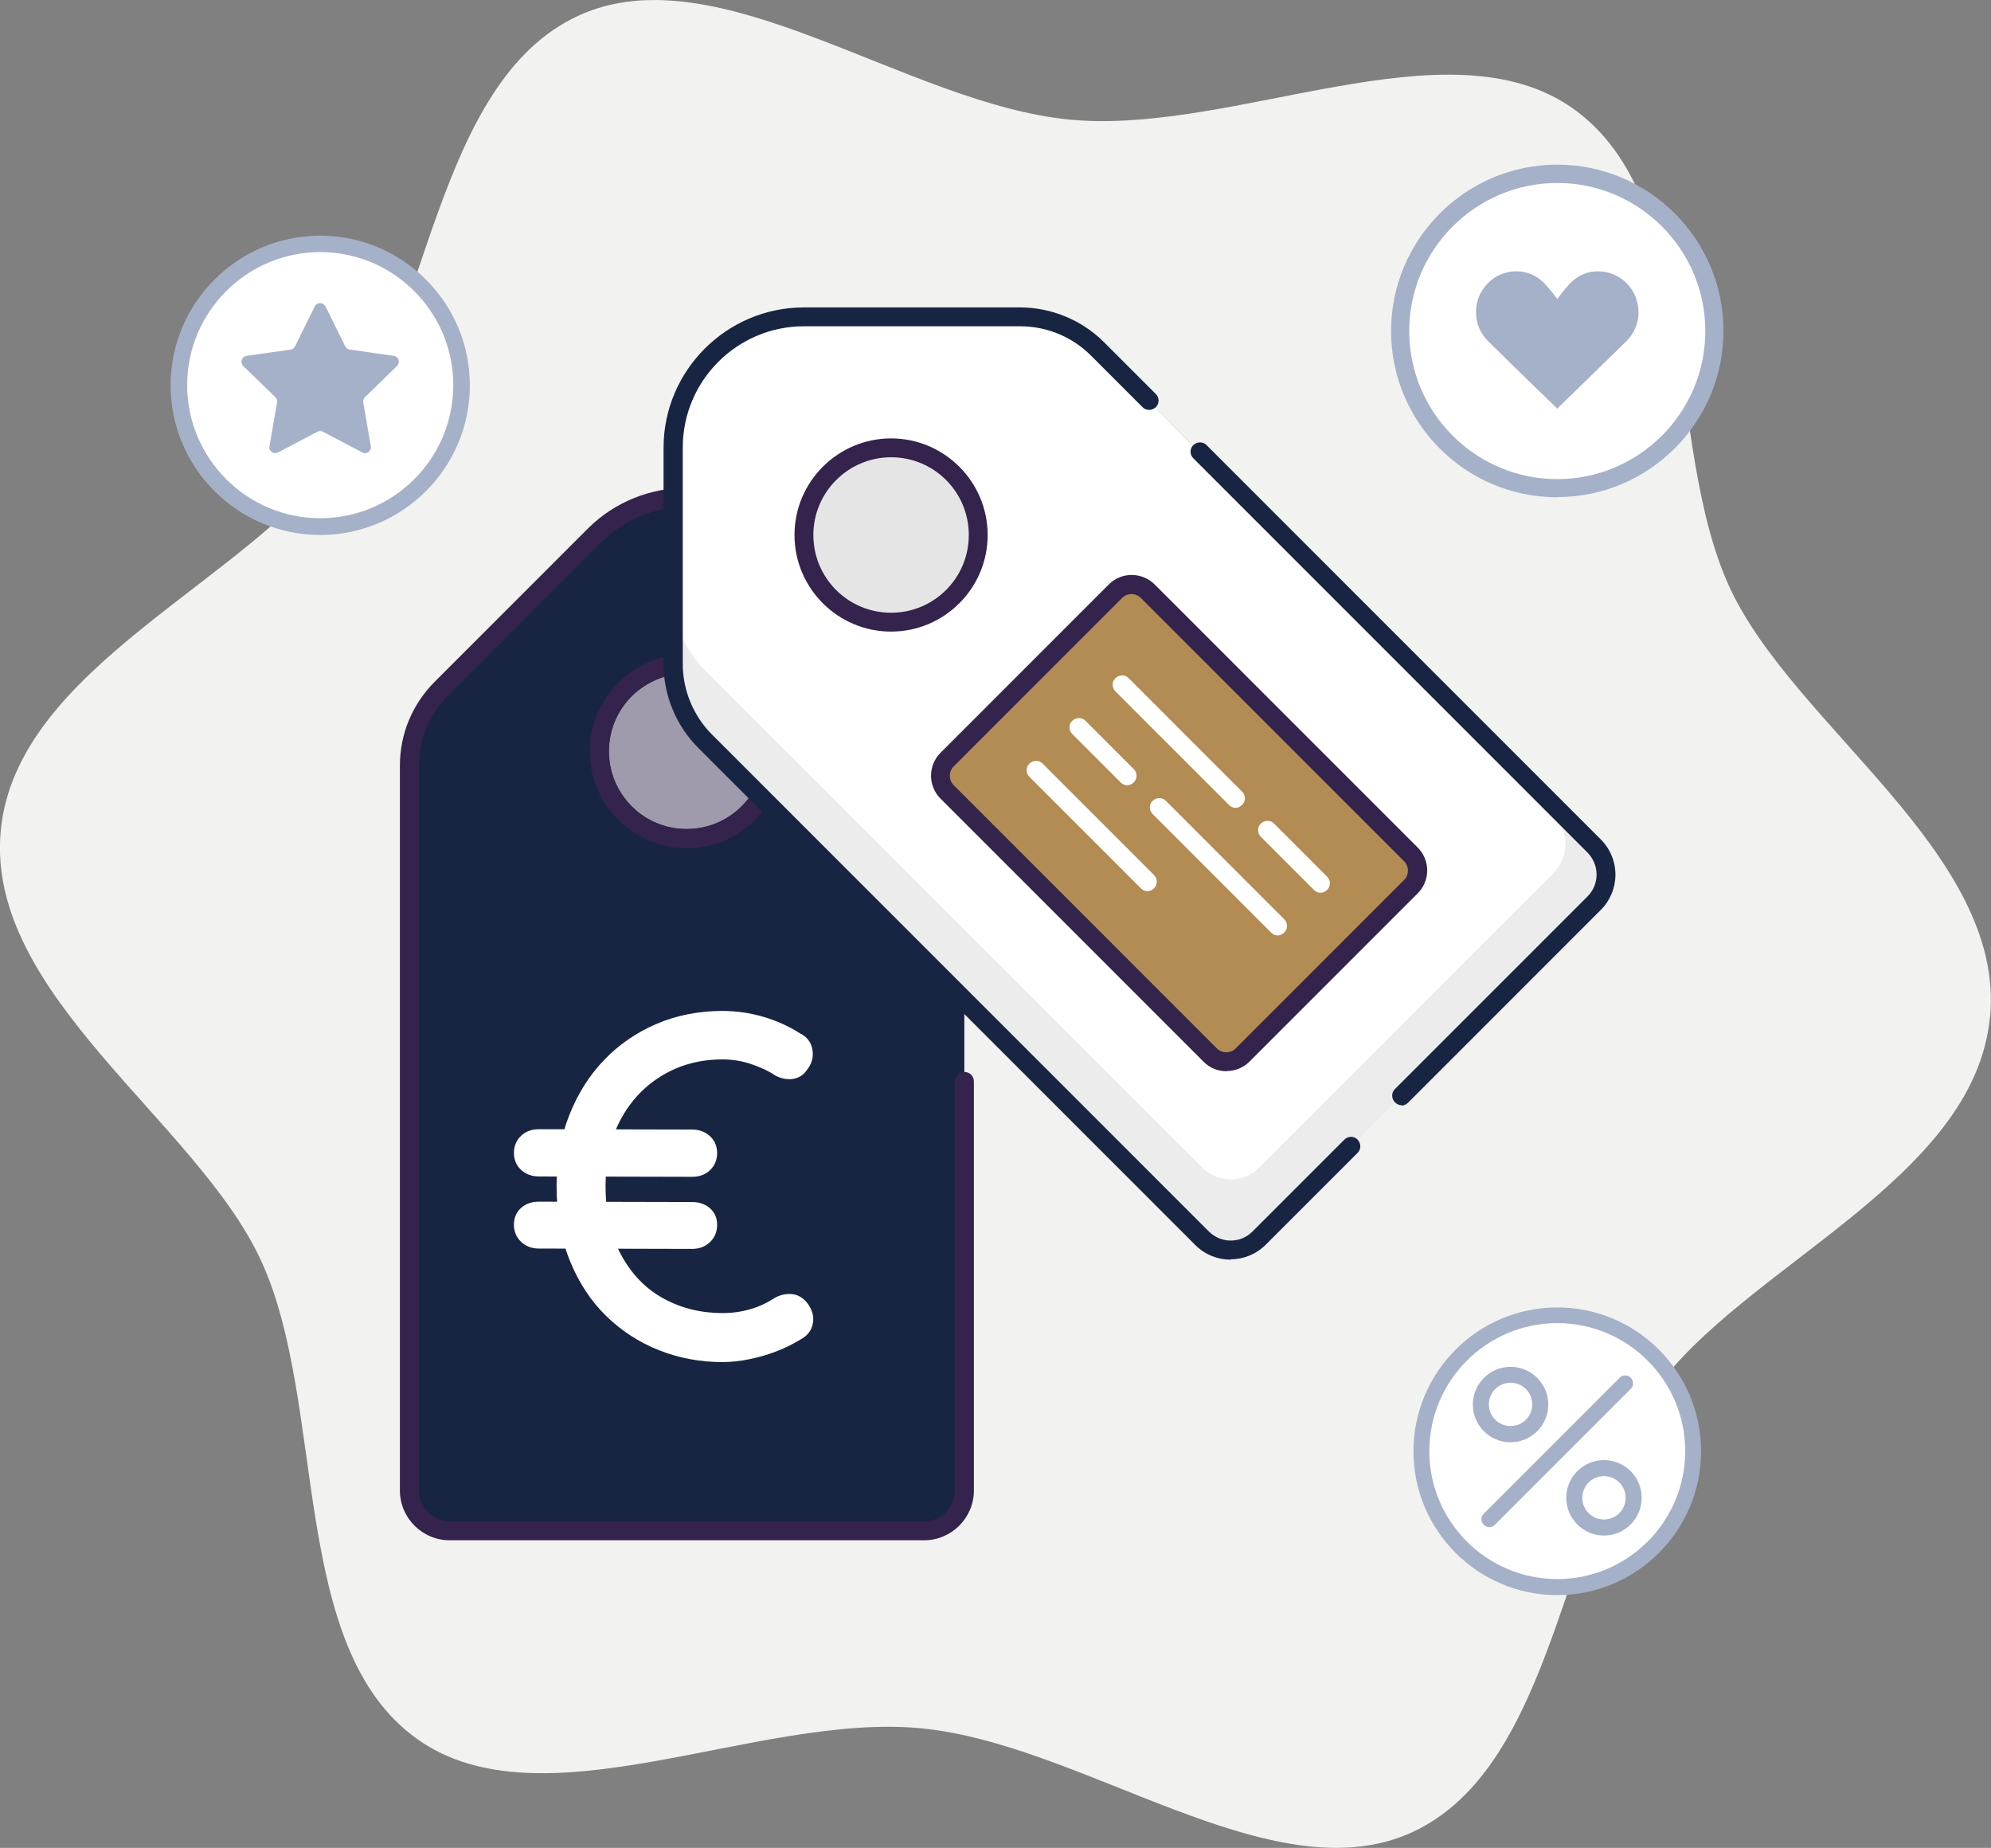 <?xml version="1.0" encoding="UTF-8"?>
<svg id="Calque_1" data-name="Calque 1" xmlns="http://www.w3.org/2000/svg" viewBox="0 0 112.97 104.83">
  <rect x="0" y="0" width="112.97" height="104.83" fill="#808080" stroke="none"/>
  <defs>
    <style>
      .cls-1 {
        fill: #9f9bac;
      }

      .cls-1, .cls-2, .cls-3, .cls-4, .cls-5, .cls-6, .cls-7, .cls-8, .cls-9, .cls-10 {
        stroke-width: 0px;
      }

      .cls-2 {
        fill: #e6e5e5;
      }

      .cls-3 {
        fill: #2c3d60;
      }

      .cls-4 {
        fill: #edecec;
      }

      .cls-5 {
        fill: #34234d;
      }

      .cls-6 {
        fill: #b38c53;
      }

      .cls-7 {
        fill: #a5b1c8;
      }

      .cls-8 {
        fill: #172542;
      }

      .cls-9 {
        fill: #f2f2f1;
      }

      .cls-10 {
        fill: #fff;
      }
    </style>
  </defs>
  <path class="cls-9" d="M112.91,57.69c-.87,9.29-14,14.13-19.05,21.23-5.2,7.33-5.57,21.26-13.73,25.02-7.91,3.64-18.62-5.03-27.92-5.9-9.3-.87-21.43,5.67-28.53.62-7.33-5.2-5.1-18.96-8.86-27.13C11.19,63.62-.82,56.44.04,47.14c.87-9.29,14-14.13,19.05-21.23,5.2-7.33,5.57-21.26,13.73-25.02,7.91-3.64,18.62,5.03,27.92,5.9,9.3.87,21.43-5.67,28.53-.62,7.33,5.2,5.1,18.96,8.86,27.13,3.64,7.91,15.65,15.09,14.79,24.39h0Z"/>
  <g>
    <path class="cls-10" d="M96.07,82.32c0,4.26-3.45,7.71-7.71,7.71s-7.71-3.45-7.71-7.71,3.45-7.71,7.71-7.71,7.71,3.45,7.71,7.71Z"/>
    <path class="cls-7" d="M88.36,90.49c-4.5,0-8.16-3.66-8.16-8.16s3.66-8.16,8.16-8.16,8.16,3.66,8.16,8.16-3.66,8.16-8.16,8.16ZM88.36,75.06c-4,0-7.26,3.26-7.26,7.26s3.26,7.26,7.26,7.26,7.26-3.26,7.26-7.26-3.26-7.26-7.26-7.26Z"/>
    <path class="cls-7" d="M85.71,81.82c-1.18,0-2.14-.96-2.14-2.14s.96-2.14,2.14-2.14,2.14.96,2.14,2.14-.96,2.14-2.14,2.14ZM85.71,78.44c-.68,0-1.23.55-1.23,1.23s.55,1.23,1.23,1.23,1.23-.55,1.23-1.23-.55-1.23-1.23-1.23Z"/>
    <path class="cls-7" d="M91.01,87.11c-1.18,0-2.14-.96-2.14-2.14s.96-2.14,2.14-2.14,2.14.96,2.14,2.14-.96,2.14-2.14,2.14ZM91.01,83.74c-.68,0-1.23.55-1.23,1.23s.55,1.23,1.23,1.23,1.23-.55,1.23-1.23-.55-1.23-1.23-1.23Z"/>
    <path class="cls-7" d="M84.51,86.64c-.11,0-.23-.05-.32-.14-.18-.18-.18-.46,0-.63l7.71-7.71c.18-.18.46-.18.63,0s.18.46,0,.63l-7.71,7.71c-.09.09-.2.14-.32.14h0Z"/>
  </g>
  <g>
    <path class="cls-10" d="M26.19,21.86c0,4.43-3.59,8.02-8.02,8.02s-8.02-3.59-8.02-8.02,3.59-8.02,8.02-8.02,8.02,3.59,8.02,8.02Z"/>
    <path class="cls-7" d="M18.17,30.35c-4.68,0-8.49-3.81-8.49-8.49s3.81-8.49,8.49-8.49,8.49,3.81,8.49,8.49-3.81,8.49-8.49,8.49h0ZM18.17,14.3c-4.16,0-7.55,3.39-7.55,7.55s3.39,7.55,7.55,7.55,7.55-3.39,7.55-7.55-3.39-7.55-7.55-7.55Z"/>
    <path class="cls-7" d="M18.47,17.38l1.12,2.27c.05.1.14.17.25.18l2.51.36c.27.04.38.37.18.57l-1.82,1.77c-.08.08-.11.18-.1.29l.43,2.5c.05.27-.24.48-.48.35l-2.24-1.18c-.1-.05-.21-.05-.31,0l-2.24,1.18c-.25.12-.53-.08-.48-.35l.43-2.5c.02-.1-.01-.21-.1-.29l-1.82-1.77c-.19-.19-.09-.53.18-.57l2.51-.36c.1-.01.2-.08.25-.18l1.12-2.27c.12-.25.47-.25.6,0h0-.01,0Z"/>
  </g>
  <g>
    <path class="cls-10" d="M97.27,18.77c0,4.92-3.99,8.92-8.92,8.92s-8.92-3.99-8.92-8.92,3.99-8.92,8.91-8.92,8.92,3.99,8.92,8.92h0Z"/>
    <path class="cls-7" d="M88.36,28.21c-5.21,0-9.43-4.23-9.43-9.43s4.23-9.44,9.43-9.44,9.43,4.23,9.43,9.43-4.23,9.43-9.43,9.43h0ZM88.36,10.38c-4.62,0-8.4,3.77-8.4,8.4s3.77,8.4,8.4,8.4,8.4-3.77,8.4-8.4-3.77-8.4-8.4-8.4Z"/>
    <path class="cls-7" d="M88.36,16.96s-.42-.56-.73-.89c-.43-.44-1-.68-1.58-.68-.59,0-1.19.22-1.63.68-.46.46-.68,1.07-.67,1.66,0,.59.23,1.17.67,1.61,1.1,1.1,3.94,3.84,3.94,3.84,0,0,2.83-2.75,3.94-3.84.44-.44.67-1.02.67-1.61s-.22-1.21-.67-1.66-1.04-.68-1.63-.68-1.14.23-1.58.68c-.31.32-.73.89-.73.89Z"/>
  </g>
  <g>
    <path class="cls-8" d="M33.72,30.38l-8.68,8.68c-1.16,1.16-1.82,2.73-1.82,4.37v41.11c0,1.27,1.03,2.3,2.3,2.3h26.88c1.27,0,2.3-1.03,2.3-2.3v-41.11c0-1.64-.65-3.21-1.82-4.37l-8.68-8.68c-2.89-2.89-7.59-2.89-10.48,0h0,0Z"/>
    <path class="cls-8" d="M42.41,26.85l-13.93,13.93c-1.16,1.16-1.82,2.73-1.82,4.37v39.39c0,1.27,1.03,2.3,2.3,2.3h23.45c1.27,0,2.3-1.03,2.3-2.3v-41.11c0-1.64-.65-3.21-1.82-4.37l-10.48-12.2h0,0Z"/>
    <path class="cls-5" d="M52.41,87.38h-26.89c-1.56,0-2.83-1.27-2.83-2.83v-41.11c0-1.8.7-3.48,1.97-4.76l8.68-8.68c3.1-3.1,8.15-3.1,11.26,0l8.68,8.68c1.27,1.27,1.97,2.96,1.97,4.76v12.74c0,.3-.24.54-.54.54s-.54-.24-.54-.54v-12.74c0-1.51-.59-2.93-1.65-3.99l-8.68-8.68c-2.69-2.69-7.04-2.69-9.73,0l-8.68,8.68c-1.06,1.06-1.65,2.48-1.65,3.99v41.11c0,.96.79,1.76,1.76,1.76h26.88c.96,0,1.76-.79,1.76-1.76v-23.2c0-.3.24-.54.54-.54s.54.24.54.54v23.2c0,1.56-1.27,2.83-2.83,2.83h0Z"/>
    <path class="cls-3" d="M38.96,47.96c-1.43,0-2.77-.55-3.79-1.56s-1.56-2.36-1.56-3.79.55-2.77,1.56-3.79,2.36-1.56,3.79-1.56,2.77.55,3.79,1.56,1.56,2.36,1.56,3.79-.55,2.77-1.56,3.79-2.36,1.56-3.79,1.56ZM38.96,38.08c-1.22,0-2.36.48-3.21,1.33s-1.33,2-1.33,3.21.48,2.36,1.33,3.21,2,1.33,3.21,1.33,2.36-.48,3.21-1.33,1.33-2,1.33-3.21-.48-2.36-1.33-3.21-2-1.33-3.21-1.33Z"/>
    <path class="cls-1" d="M35.47,46.11c1.94,1.94,5.06,1.94,7,0s1.94-5.06,0-7-5.06-1.94-7,0c-1.94,1.94-1.94,5.06,0,7Z"/>
    <path class="cls-5" d="M38.96,48.11c-1.47,0-2.85-.58-3.88-1.61s-1.61-2.41-1.61-3.88.58-2.83,1.61-3.88c1.03-1.03,2.41-1.61,3.88-1.61s2.83.58,3.88,1.61c1.03,1.03,1.61,2.41,1.61,3.88s-.58,2.83-1.61,3.88c-1.03,1.03-2.41,1.61-3.88,1.61ZM38.96,38.21c-1.17,0-2.28.46-3.12,1.29-.83.83-1.29,1.94-1.29,3.12s.46,2.28,1.29,3.12c.83.83,1.94,1.29,3.12,1.29s2.28-.46,3.12-1.29c.83-.83,1.29-1.94,1.29-3.12s-.46-2.28-1.29-3.12c-.83-.83-1.94-1.29-3.12-1.29Z"/>
    <path class="cls-5" d="M38.96,48.11c-1.47,0-2.85-.58-3.88-1.61s-1.61-2.41-1.61-3.88.58-2.83,1.61-3.88c1.03-1.03,2.41-1.61,3.88-1.61s2.83.58,3.88,1.61c1.03,1.03,1.61,2.41,1.61,3.88s-.58,2.83-1.61,3.88c-1.03,1.03-2.41,1.61-3.88,1.61ZM38.96,38.21c-1.17,0-2.28.46-3.12,1.29-.83.83-1.29,1.94-1.29,3.12s.46,2.28,1.29,3.12c.83.83,1.94,1.29,3.12,1.29s2.28-.46,3.12-1.29c.83-.83,1.29-1.94,1.29-3.12s-.46-2.28-1.29-3.12c-.83-.83-1.94-1.29-3.12-1.29Z"/>
    <path class="cls-4" d="M90.45,51.24c.9-.9.9-2.35,0-3.25l-28.2-28.2c-1.16-1.16-2.73-1.82-4.37-1.82h-12.28c-4.1,0-7.42,3.32-7.42,7.42v12.28c0,1.64.65,3.21,1.82,4.37l28.2,28.2c.9.9,2.35.9,3.25,0l19.01-19.01h0Z"/>
    <path class="cls-10" d="M88.15,49.52c.9-.9.9-2.35,0-3.25l-25.89-26.47c-1.16-1.16-2.73-1.82-4.37-1.82h-12.28c-4.1,0-7.42,3.32-7.42,7.42v8.26c0,1.64.65,3.22,1.82,4.37l28.2,28.2c.9.9,2.35.9,3.25,0l16.72-16.72h-.02Z"/>
    <path class="cls-8" d="M79.53,62.7c-.14,0-.28-.06-.38-.17-.21-.21-.21-.55,0-.75l10.93-10.93c.33-.33.51-.77.51-1.24s-.19-.91-.51-1.24l-22.37-22.37c-.21-.21-.21-.55,0-.75s.55-.21.75,0l22.37,22.37c.53.53.83,1.25.83,2s-.3,1.47-.83,2l-10.93,10.93c-.1.1-.24.17-.38.17h.01Z"/>
    <path class="cls-8" d="M69.82,71.46c-.72,0-1.45-.28-2-.83l-28.2-28.2c-1.25-1.25-1.97-2.98-1.97-4.75v-12.28c0-4.38,3.58-7.96,7.96-7.96h12.28c1.76,0,3.5.72,4.75,1.97l2.94,2.94c.21.21.21.55,0,.75s-.55.21-.75,0l-2.94-2.94c-1.05-1.05-2.5-1.65-3.99-1.65h-12.28c-3.8,0-6.88,3.09-6.88,6.88v12.28c0,1.48.6,2.94,1.65,3.99l28.2,28.2c.69.69,1.8.69,2.48,0l5.21-5.21c.21-.21.55-.21.75,0s.21.55,0,.75l-5.21,5.21c-.55.55-1.27.83-2,.83h0v.02Z"/>
    <path class="cls-2" d="M50.56,35.3c2.73,0,4.94-2.21,4.94-4.94s-2.21-4.94-4.94-4.94-4.94,2.21-4.94,4.94,2.21,4.94,4.94,4.94Z"/>
    <path class="cls-5" d="M50.56,35.83c-3.02,0-5.48-2.46-5.48-5.48s2.46-5.48,5.48-5.48,5.48,2.46,5.48,5.48-2.46,5.48-5.48,5.48ZM50.56,25.94c-2.42,0-4.41,1.97-4.41,4.41s1.97,4.41,4.41,4.41,4.41-1.97,4.41-4.41-1.97-4.41-4.41-4.41Z"/>
    <rect class="cls-6" x="58.86" y="34.85" width="16.11" height="23.7" rx="1.29" ry="1.29" transform="translate(-13.42 60.99) rotate(-45)"/>
    <path class="cls-5" d="M69.59,60.77c-.5,0-.95-.19-1.29-.53l-14.94-14.94h0c-.71-.71-.71-1.87,0-2.59l9.56-9.56c.71-.71,1.87-.71,2.59,0l14.94,14.94c.34.34.53.81.53,1.29s-.19.95-.53,1.29l-9.56,9.56c-.34.34-.81.53-1.29.53h0v.02h0ZM54.11,44.54l14.94,14.94c.29.29.77.29,1.06,0l9.56-9.56c.29-.29.29-.77,0-1.06l-14.94-14.94c-.29-.29-.77-.29-1.06,0l-9.56,9.56c-.29.29-.29.77,0,1.06h0Z"/>
    <path class="cls-10" d="M72.5,53.07c-.14,0-.28-.06-.38-.17l-6.72-6.72c-.21-.21-.21-.55,0-.75s.55-.21.75,0l6.72,6.72c.21.21.21.55,0,.75-.1.1-.24.17-.38.17h.01Z"/>
    <path class="cls-10" d="M63.96,44.55c-.14,0-.28-.06-.38-.17l-2.74-2.74c-.21-.21-.21-.55,0-.75s.55-.21.75,0l2.74,2.74c.21.21.21.55,0,.75-.1.1-.24.17-.38.17h.01Z"/>
    <path class="cls-10" d="M65.11,50.56c-.14,0-.28-.06-.38-.17l-6.32-6.32c-.21-.21-.21-.55,0-.75s.55-.21.75,0l6.32,6.32c.21.21.21.55,0,.75-.1.1-.24.17-.38.17h.01Z"/>
    <path class="cls-10" d="M74.93,50.65c-.14,0-.28-.06-.38-.17l-3.01-3.01c-.21-.21-.21-.55,0-.75s.55-.21.75,0l3.01,3.01c.21.21.21.55,0,.75-.1.1-.24.17-.38.17h.01Z"/>
    <path class="cls-10" d="M70.11,45.83c-.14,0-.28-.06-.38-.17l-6.44-6.44c-.21-.21-.21-.55,0-.75s.55-.21.75,0l6.44,6.44c.21.21.21.55,0,.75-.1.1-.24.17-.38.17h.01Z"/>
    <path class="cls-10" d="M30.58,66.74c-.41,0-.75-.13-1.02-.38s-.4-.58-.4-.96.14-.71.4-.96.6-.38,1.02-.38l8.69.02c.41,0,.75.13,1.02.38s.4.58.4.96-.14.71-.4.96-.6.38-1.02.38l-8.69-.02ZM30.58,70.83c-.41,0-.75-.13-1.02-.39s-.4-.59-.4-.97.14-.71.4-.94c.27-.24.6-.36,1.02-.36l8.69.02c.41,0,.75.12,1.02.36.27.24.4.55.4.94s-.14.72-.4.97-.6.39-1.02.39l-8.69-.02ZM41,77.27c-1.27,0-2.46-.22-3.6-.67s-2.14-1.1-3.01-1.95-1.56-1.9-2.06-3.14-.75-2.67-.75-4.26c0-1.43.23-2.75.71-3.96.48-1.22,1.13-2.26,1.97-3.14s1.84-1.57,2.98-2.06,2.4-.74,3.75-.74c.79,0,1.55.11,2.31.33s1.46.54,2.09.94c.41.2.64.52.71.94.07.43-.05.82-.34,1.17-.2.29-.47.43-.79.48-.31.04-.63-.02-.97-.19-.43-.29-.91-.5-1.42-.67-.52-.17-1.05-.25-1.59-.25-1.28,0-2.42.31-3.43.92s-1.79,1.45-2.36,2.52c-.56,1.06-.84,2.3-.84,3.72,0,1.56.3,2.89.9,3.96.6,1.09,1.39,1.9,2.4,2.45s2.12.82,3.34.82c.54,0,1.06-.07,1.57-.22.51-.14.99-.38,1.44-.67.33-.17.66-.22.97-.18s.59.21.81.48c.3.39.41.79.33,1.18-.07.4-.31.7-.7.91-.43.26-.87.48-1.36.67s-.99.33-1.51.44-1.04.17-1.56.17v.02-.02h0Z"/>
  </g>
</svg>